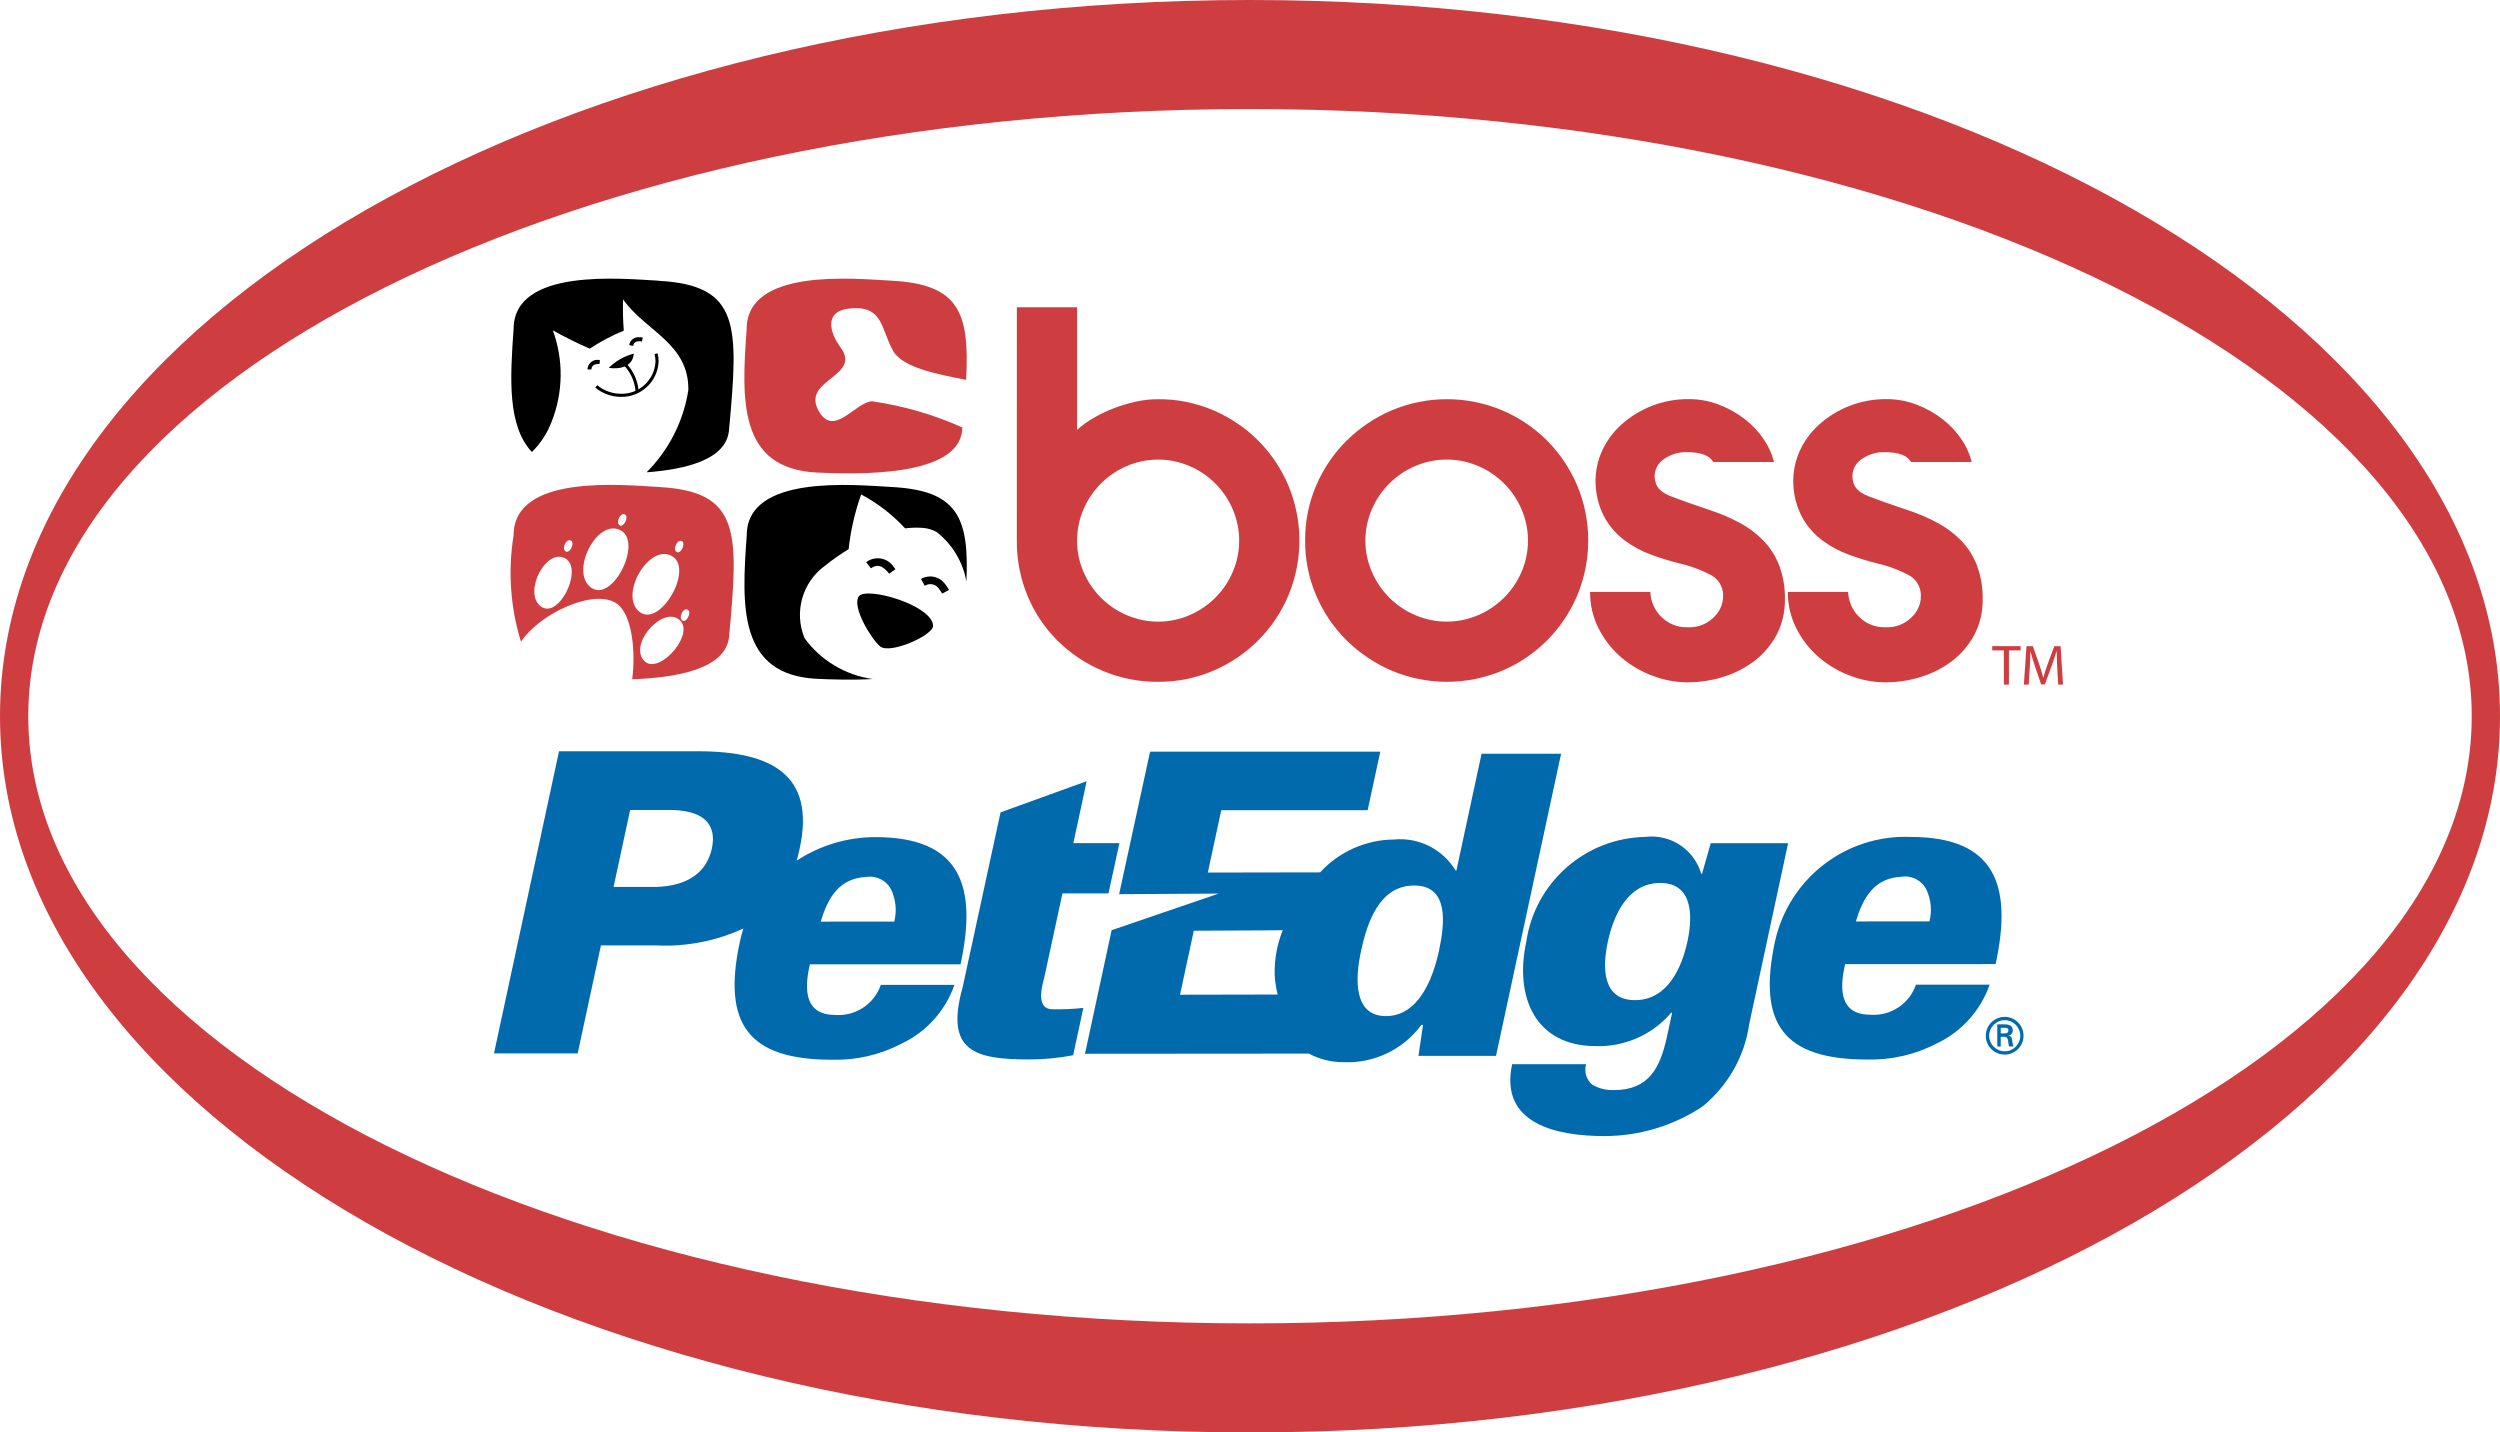 <?xml version="1.0" encoding="UTF-8"?>
<svg xmlns="http://www.w3.org/2000/svg" xmlns:xlink="http://www.w3.org/1999/xlink" id="uuid-e7b85a6f-546c-4e6f-b794-c94d8d667c9c" data-name="Layer 1" viewBox="0 0 87.263 50">
  <defs>
    <style>
      .uuid-f005ffd7-616d-4b31-85d6-1fa85313fcf6, .uuid-f250d030-454a-42a7-8730-82b110debf47, .uuid-05b32245-fd76-43a1-82c4-2cc9cf6407ec, .uuid-1487ea2e-94c5-47f7-bddb-10f3ba20e983, .uuid-c9c09f52-4a7c-4432-971f-e38bcc172229 {
        stroke-width: 0px;
      }

      .uuid-f005ffd7-616d-4b31-85d6-1fa85313fcf6, .uuid-05b32245-fd76-43a1-82c4-2cc9cf6407ec {
        fill: #006aad;
      }

      .uuid-f250d030-454a-42a7-8730-82b110debf47 {
        fill: none;
      }

      .uuid-05b32245-fd76-43a1-82c4-2cc9cf6407ec {
        fill-rule: evenodd;
      }

      .uuid-1487ea2e-94c5-47f7-bddb-10f3ba20e983 {
        fill: #000;
      }

      .uuid-c9c09f52-4a7c-4432-971f-e38bcc172229 {
        fill: #ce3e41;
      }

      .uuid-ce0e6a00-7a2c-4029-9b63-ac2fbdf9e718 {
        clip-path: url(#uuid-95b6b6bf-529e-481e-9a9b-6e58c57fcc89);
      }
    </style>
    <clipPath id="uuid-95b6b6bf-529e-481e-9a9b-6e58c57fcc89">
      <rect class="uuid-f250d030-454a-42a7-8730-82b110debf47" width="87.263" height="50"></rect>
    </clipPath>
  </defs>
  <g class="uuid-ce0e6a00-7a2c-4029-9b63-ac2fbdf9e718">
    <g>
      <path class="uuid-c9c09f52-4a7c-4432-971f-e38bcc172229" d="M35.492,10.726h2.103v4.28c.172-.157.36-.294.562-.409.223-.131.457-.244.698-.338.251-.097.508-.176.771-.235.262-.06.529-.09.798-.09.664-.005,1.321.128,1.931.39,1.176.499,2.112,1.435,2.611,2.611.52,1.235.52,2.628,0,3.863-.499,1.176-1.435,2.112-2.611,2.611-.61.262-1.267.395-1.931.39-.663.005-1.32-.124-1.931-.381-.584-.245-1.117-.599-1.568-1.043-.45-.445-.808-.975-1.052-1.56-.257-.616-.387-1.278-.381-1.945l.001-8.143ZM37.596,18.867c-.003.378.075.753.227,1.1.29.676.828,1.215,1.505,1.505.7.302,1.494.302,2.194,0,.676-.29,1.215-.828,1.505-1.505.302-.7.302-1.494,0-2.194-.289-.676-.828-1.215-1.505-1.505-.7-.301-1.494-.301-2.194,0-.676.289-1.215.828-1.505,1.505-.152.347-.229.721-.227,1.1"></path>
      <path class="uuid-c9c09f52-4a7c-4432-971f-e38bcc172229" d="M45.556,18.867c-.005-.664.127-1.321.39-1.931.25-.583.61-1.113,1.061-1.56.453-.445.985-.802,1.568-1.052,1.235-.52,2.627-.52,3.862,0,1.176.499,2.112,1.435,2.611,2.611.52,1.235.52,2.628,0,3.863-.499,1.176-1.435,2.112-2.611,2.611-1.235.52-2.627.52-3.862,0-.584-.25-1.115-.607-1.568-1.052-.451-.446-.811-.976-1.061-1.559-.263-.61-.395-1.268-.39-1.932M47.66,18.866c-.002.378.075.753.228,1.1.291.677.832,1.216,1.51,1.505.702.302,1.497.302,2.199,0,.678-.289,1.219-.828,1.51-1.505.304-.7.304-1.494,0-2.194-.291-.677-.832-1.216-1.51-1.505-.702-.301-1.497-.301-2.199,0-.678.289-1.219.828-1.51,1.505-.152.346-.23.721-.228,1.1"></path>
      <path class="uuid-c9c09f52-4a7c-4432-971f-e38bcc172229" d="M60.142,20.88c.038-.31-.107-.614-.372-.78-.362-.197-.749-.343-1.151-.435-.338-.084-.671-.187-.997-.309-.32-.117-.622-.279-.897-.48-.272-.201-.502-.454-.677-.743-.195-.337-.312-.712-.344-1.1-.04-.414.022-.831.181-1.215.156-.372.391-.706.688-.979.644-.587,1.486-.911,2.357-.908.372-.003.741.065,1.088.2.326.126.632.3.907.517.254.199.475.438.653.707.158.235.275.496.344.771h-2.122c-.121-.229-.436-.345-.943-.345-.295-.002-.582.093-.816.272-.241.18-.343.492-.254.78.049.206.227.369.535.49.308.121.77.284,1.387.491.35.115.69.261,1.015.435.305.162.583.37.826.617.241.25.429.546.553.87.14.377.207.777.2,1.179.008.425-.088.845-.281,1.224-.184.352-.44.661-.753.907-.326.254-.694.447-1.088.571-.416.134-.85.201-1.287.2-.412-.003-.821-.08-1.206-.228-.397-.146-.765-.361-1.088-.634-.325-.278-.593-.617-.789-.997-.207-.4-.313-.846-.308-1.297h2.103c.011.324.145.632.374.862.247.251.589.386.941.371.324.015.641-.103.876-.326.2-.177.324-.424.348-.689"></path>
      <path class="uuid-c9c09f52-4a7c-4432-971f-e38bcc172229" d="M67.043,20.88c.038-.31-.107-.614-.372-.78-.362-.197-.749-.343-1.151-.435-.338-.084-.671-.187-.997-.309-.32-.117-.622-.279-.897-.48-.272-.201-.502-.454-.677-.743-.195-.336-.312-.712-.344-1.1-.039-.414.023-.831.181-1.215.156-.372.391-.706.689-.979.644-.587,1.486-.911,2.357-.908.372-.003.741.065,1.088.2.326.126.632.3.907.517.254.199.475.438.653.707.158.235.274.496.344.771h-2.121c-.121-.229-.436-.345-.943-.345-.295-.002-.582.093-.816.272-.241.18-.343.492-.254.78.048.206.226.369.535.49.308.121.771.284,1.387.491.35.115.69.261,1.015.435.305.162.583.37.826.617.241.25.429.546.553.87.14.377.207.777.2,1.179.008.425-.088.845-.281,1.224-.184.352-.441.661-.753.907-.326.254-.694.447-1.088.571-.416.134-.85.201-1.287.2-.412-.003-.821-.08-1.206-.228-.397-.146-.765-.361-1.088-.634-.325-.278-.593-.617-.788-.997-.208-.4-.314-.846-.309-1.297h2.103c.011.324.145.632.375.862.247.252.589.386.941.371.325.015.641-.103.877-.326.199-.177.323-.424.347-.689"></path>
      <path class="uuid-c9c09f52-4a7c-4432-971f-e38bcc172229" d="M30.459,14.006c-.596,0-1.365,1.323-1.9.307-.563-1.072,1.535-1.17.778-2.191-.381-.513-.583-1.259.31-1.353,1.2-.127,1.094.727,1.531,1.485.346.602,1.634.822,2.545,1.006.125-2.362-.254-3.337-2.596-3.462-1.286-.069-5.065-.461-5.065,1.692-.178,2.453-.304,4.878,2.466,5.005,1.341.061,4.906.169,5.056-1.473,0-.034.006-.066.008-.1-.997-.448-2.052-.755-3.134-.912"></path>
      <path class="uuid-1487ea2e-94c5-47f7-bddb-10f3ba20e983" d="M28.084,22.276c-.378-.911-.078-1.963.724-2.537.258-.208.53-.399.814-.57.07-.652.217-1.293.437-1.911.574.305,1.093.706,1.533,1.184.201-.024.405-.03.607-.017.173.011.341.06.493.143.548.429.918,1.045,1.041,1.73.099-2.245-.316-3.178-2.603-3.299-1.286-.069-5.065-.461-5.065,1.692-.178,2.453-.304,4.878,2.466,5.004.458.021,1.177.047,1.931.007-.953-.134-1.811-.648-2.378-1.425"></path>
      <path class="uuid-1487ea2e-94c5-47f7-bddb-10f3ba20e983" d="M29.976,20.818c-.254.376.464,1.522.747,1.747.353.279,1.861-.393,1.847-.726-.036-.722-2.347-1.383-2.595-1.021"></path>
      <path class="uuid-1487ea2e-94c5-47f7-bddb-10f3ba20e983" d="M31.713,21.508c-.197.095.047.311.151.363.085.043.329.111.402.008.147-.203-.395-.448-.554-.371"></path>
      <path class="uuid-1487ea2e-94c5-47f7-bddb-10f3ba20e983" d="M22.992,9.798c-1.286-.069-5.065-.461-5.065,1.692-.123,1.692-.221,3.367.638,4.288.307-.301.543-.665.693-1.067.402-1.02.416-2.152.038-3.181.418.236.849.45,1.289.641.374-.249.772-.46,1.188-.629-.028-.364-.037-.729-.025-1.094.754,1.094,2.311,1.533,2.278,3.176-.171,1.084-.681,2.086-1.457,2.862,1.376-.101,2.785-.446,2.876-1.465.338-3.653.399-5.065-2.453-5.219"></path>
      <path class="uuid-1487ea2e-94c5-47f7-bddb-10f3ba20e983" d="M21.249,12.842c.399.055.836-.042.873-.498-.331.084-.632.256-.873.498"></path>
      <path class="uuid-1487ea2e-94c5-47f7-bddb-10f3ba20e983" d="M20.505,12.892c.008-.191.169-.339.36-.332.01 0.0.02.001.03.003h.043l-.01.14h-.033c-.169.007-.241.063-.254.195l-.136-.005Z"></path>
      <path class="uuid-1487ea2e-94c5-47f7-bddb-10f3ba20e983" d="M21.962,12.047c.026-.17.179-.291.35-.278.041 0.0.082.004.123.013l-.028.138c-.031-.007-.063-.01-.095-.01-.129.005-.188.049-.212.163l-.138-.025Z"></path>
      <path class="uuid-1487ea2e-94c5-47f7-bddb-10f3ba20e983" d="M30.234,19.622c.295-.223.714-.164.937.131.012.016.024.033.035.051.016.019.034.041.051.065l-.221.157c-.013-.017-.025-.034-.039-.051-.222-.254-.39-.283-.599-.137l-.164-.217Z"></path>
      <path class="uuid-1487ea2e-94c5-47f7-bddb-10f3ba20e983" d="M32.147,20.21c.286-.169.655-.09.846.183.051.062.095.129.132.2l-.239.127c-.029-.055-.063-.107-.101-.155-.103-.171-.325-.227-.497-.124-.004.002-.007.004-.011.007l-.129-.237Z"></path>
      <path class="uuid-1487ea2e-94c5-47f7-bddb-10f3ba20e983" d="M20.779,13.53l.067-.085c.232.192.524.298.825.3.642.015,1.179-.484,1.21-1.126-0-.088-.012-.176-.033-.261l.105-.025c.023.094.035.19.036.287-.031.701-.616,1.249-1.318,1.233-.326-.002-.641-.116-.892-.324"></path>
      <path class="uuid-1487ea2e-94c5-47f7-bddb-10f3ba20e983" d="M21.692,12.668h0l.061-.085c.311.27.505.651.539,1.061l-.107.009c-.032-.378-.208-.73-.492-.982"></path>
      <path class="uuid-c9c09f52-4a7c-4432-971f-e38bcc172229" d="M22.992,16.997c-1.286-.069-5.065-.461-5.065,1.692-.201,1.241-.113,2.512.258,3.713.609-.936,2.441-1.838,3.279-1.374.622.345.725,1.759.602,2.682,1.513-.052,3.277-.347,3.383-1.492.338-3.654.399-5.065-2.453-5.219M23.808,18.891c.14.085-.063.496-.205.365-.122-.112.053-.455.205-.365M21.82,17.96c.14.085-.063.496-.205.365-.122-.114.053-.456.205-.365M18.833,21.13c-.545-.507.239-2.03.912-1.629.627.374-.278,2.215-.912,1.629M19.727,19.234c-.122-.113.053-.456.205-.365s-.063.496-.205.365M20.566,20.456c-.639-.616.332-2.421,1.128-1.926.739.461-.385,2.641-1.128,1.926M23.5,19.441c.708.507-.555,2.61-1.25,1.848-.599-.655.487-2.394,1.25-1.848M22.418,22.979c-.38-.639.803-1.88,1.336-1.304.495.535-.894,2.046-1.336,1.304M23.803,21.65c-.123-.113.053-.456.205-.365s-.063.496-.205.365"></path>
      <path class="uuid-f005ffd7-616d-4b31-85d6-1fa85313fcf6" d="M34.925,28.354l-1.325,6.113c-.631,2.25.451,2.513,2.337,2.513.511-.001,1.021-.05,1.522-.146l.355-1.653c-.357.039-.717.055-1.076.047-.642,0-.322-.949-.281-1.139l.628-2.906h1.607l.381-1.754h-1.607l.464-2.161-3.006,1.087Z"></path>
      <path class="uuid-05b32245-fd76-43a1-82c4-2cc9cf6407ec" d="M27.811,30.033c.038-.135.07-.278.104-.423.549-2.555-.966-3.387-3.552-3.387h-4.85l-2.27,10.545h2.921l.812-3.768h1.928c1.048.051,2.092-.152,3.045-.592-.048.147-.088.297-.121.449-.621,2.876.277,4.133,3.214,4.133.85.023,1.692-.174,2.444-.57.858-.41,1.516-1.146,1.829-2.043h-2.57c-.23.669-.88,1.1-1.586,1.05-1.036,0-1.11-.818-.89-1.768h5.259c.592-2.732.005-4.44-2.973-4.44-.974.001-1.928.286-2.743.82M28.646,32.169c.254-.831.636-1.516,1.607-1.561.359-.05.709.139.864.467.155.343.19.728.098,1.094l-2.57.001ZM21.417,30.958l.578-2.685h1.506c1.144.042,1.513.568,1.347,1.341s-.761,1.302-1.925,1.344h-1.505Z"></path>
      <path class="uuid-05b32245-fd76-43a1-82c4-2cc9cf6407ec" d="M58.899,32.866c-.195.905-.689,2.044-1.83,2.044s-1.142-1.139-.946-2.044.688-2.046,1.826-2.046,1.146,1.14.951,2.046M62.415,29.432h-2.701l-.304,1.067h-.029c-.247-.853-1.079-1.399-1.96-1.286-2.088.042-3.84,1.586-4.144,3.652-.423,1.956.325,3.65,2.427,3.65,1.009.029,1.977-.4,2.632-1.168h.031l-.179.832c-.236,1.082-.623,1.87-1.851,1.87-.267.012-.531-.055-.761-.191-.206-.174-.289-.455-.211-.713h-2.583c-.457,2.114,1.607,2.51,3.226,2.51,1.21-.002,2.393-.357,3.404-1.022.896-.72,1.485-1.754,1.646-2.893l1.357-6.31Z"></path>
      <path class="uuid-05b32245-fd76-43a1-82c4-2cc9cf6407ec" d="M69.657,33.653c.592-2.732.008-4.44-2.972-4.44-2.247-.088-4.236,1.443-4.726,3.637-.62,2.876.279,4.133,3.214,4.133.851.022,1.693-.174,2.447-.57.857-.41,1.515-1.146,1.829-2.043h-2.572c-.23.669-.88,1.1-1.585,1.05-1.035,0-1.109-.818-.887-1.767l5.253-.001ZM64.779,32.162c.254-.831.634-1.517,1.607-1.561.359-.05.709.139.863.467.156.343.191.728.101,1.094l-2.57.001Z"></path>
      <path class="uuid-05b32245-fd76-43a1-82c4-2cc9cf6407ec" d="M44.492,34.023c-.012-.532.084-1.062.283-1.555l-.464.006-2.642.013-.48,2.234,3.408-.007c-.057-.226-.092-.458-.105-.691M38.802,32.468l-.93,4.314,7.81-.006c.373.198.789.302,1.212.3,1.067.047,2.087-.442,2.719-1.303h.059l-.161,1.082h2.707l2.272-10.545h-2.776l-.878,4.075h-.028c-.449-.743-1.283-1.164-2.147-1.082-.983.007-1.918.422-2.582,1.147l-3.92.007.469-2.177h5.11l.441-2.043h-8.035l-1.081,4.975,3.474-.021-3.734,1.277ZM49.359,30.909c1.215,0,1.078,1.299.869,2.279-.208.963-.71,2.279-1.851,2.279s-1.077-1.316-.868-2.279c.211-.979.637-2.279,1.849-2.279"></path>
      <path class="uuid-f005ffd7-616d-4b31-85d6-1fa85313fcf6" d="M69.315,36.15c.001-.364.298-.658.661-.656.364.001.658.298.656.661-.001.362-.295.655-.657.656-.364.001-.66-.293-.661-.657v-.004M70.518,36.15c-.001-.3-.246-.542-.545-.54-.3.001-.542.246-.54.546.001.299.245.541.544.54.3-.001.543-.245.542-.546M69.836,36.192v.338h-.12v-.775h.254c.143,0,.288.039.288.213.002.092-.066.17-.156.182h0c.107.02.118.067.132.153.006.076.02.151.044.223h-.154c-.008-.043-.02-.092-.025-.139.001-.058-.015-.115-.045-.164-.03-.033-.069-.028-.113-.033l-.104.001ZM69.964,36.071c.113,0,.14-.05.14-.11s-.026-.085-.123-.085h-.145v.196l.129-.002Z"></path>
      <path class="uuid-c9c09f52-4a7c-4432-971f-e38bcc172229" d="M43.632,0C19.538,0,0,11.192,0,25s19.538,25,43.632,25,43.631-11.192,43.631-25S67.729,0,43.632,0M43.632,46.193C20.08,46.193.987,36.707.987,25S20.08,3.806,43.632,3.806s42.644,9.488,42.644,21.192-19.093,21.195-42.644,21.195"></path>
      <path class="uuid-c9c09f52-4a7c-4432-971f-e38bcc172229" d="M69.945,22.702h-.406v-.148h.991v.148h-.408v1.193h-.175l-.002-1.193ZM71.841,23.895h.169l-.085-1.34h-.221l-.238.648c-.06.169-.107.315-.141.451h-.006c-.034-.139-.08-.286-.134-.451l-.228-.648h-.221l-.093,1.34h.169l.036-.574c.012-.2.023-.423.026-.592h0c.038.159.091.332.155.522l.217.638h.131l.237-.65c.068-.185.123-.352.169-.507h.006c0,.169.01.392.019.579l.034.585Z"></path>
    </g>
  </g>
</svg>
